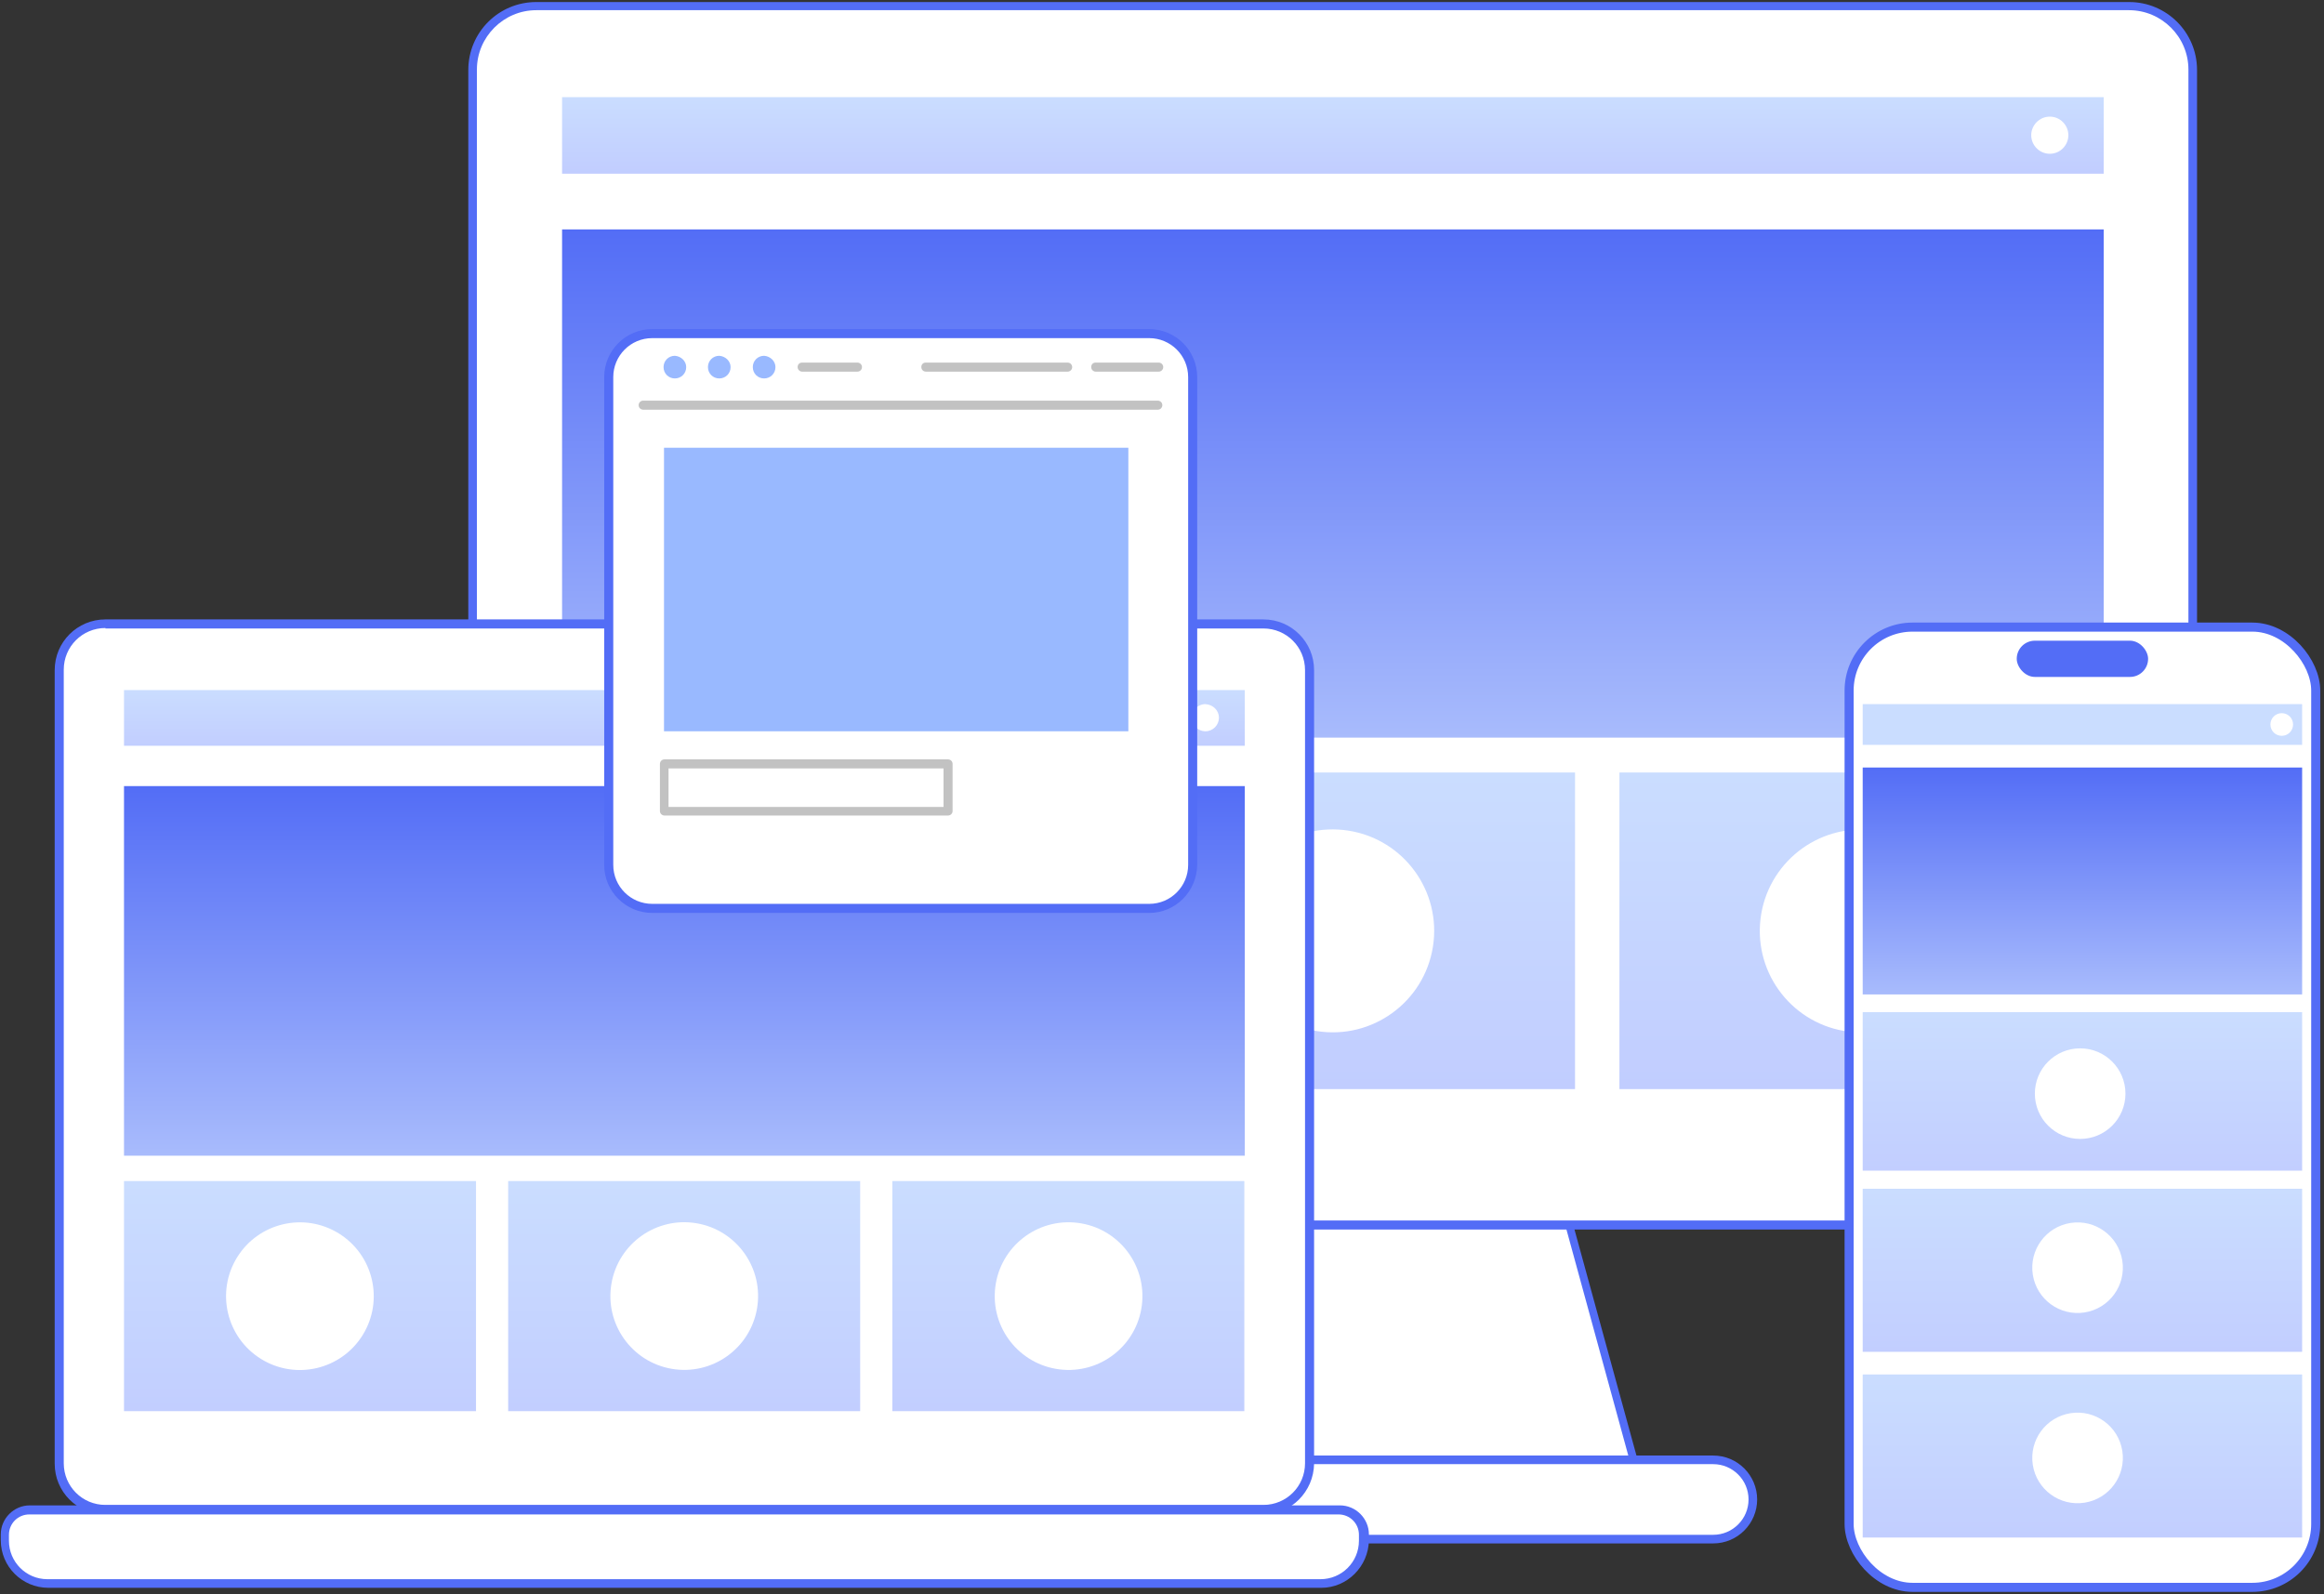 <?xml version="1.0" encoding="UTF-8"?> <svg xmlns="http://www.w3.org/2000/svg" width="513" height="352" viewBox="0 0 513 352" fill="none"><rect x="0" y="0" width="513" height="352" fill="#333333" stroke="none"/> <path d="M338.273 240.45H250.173L225.173 331.65H363.173L338.273 240.45Z" fill="white"></path> <path d="M363.173 332.55H225.173C224.873 332.55 224.573 332.45 224.373 332.15C224.173 331.95 224.173 331.55 224.173 331.35L249.173 240.15C249.273 239.75 249.673 239.45 250.073 239.45H338.073C338.473 239.45 338.873 239.75 338.973 240.15L363.973 331.35C364.073 331.65 363.973 331.95 363.773 332.15C363.773 332.45 363.473 332.55 363.173 332.55ZM226.473 330.65H361.973L337.573 241.45H250.973L226.473 330.65Z" fill="#536DF6"></path> <path d="M469.973 1.25H118.373C110.573 1.25 104.273 7.55 104.273 15.35V256.35C104.273 264.15 110.573 270.45 118.373 270.45H469.973C477.773 270.45 484.073 264.15 484.073 256.35V15.35C484.073 7.55 477.773 1.25 469.973 1.25Z" fill="white"></path> <path d="M469.973 271.45H118.373C110.073 271.45 103.373 264.75 103.373 256.45V15.45C103.373 7.15 110.073 0.45 118.373 0.45H469.973C478.273 0.45 484.973 7.15 484.973 15.45V256.45C484.973 264.65 478.273 271.45 469.973 271.45ZM118.373 2.25C111.173 2.25 105.273 8.15 105.273 15.35V256.35C105.273 263.55 111.173 269.45 118.373 269.45H469.973C477.173 269.45 483.073 263.55 483.073 256.35V15.35C483.073 8.15 477.173 2.25 469.973 2.25H118.373Z" fill="#536DF6"></path> <path d="M378.173 322.25H210.173C205.373 322.25 201.473 326.15 201.473 330.95C201.473 335.75 205.373 339.65 210.173 339.65H378.173C382.973 339.65 386.873 335.75 386.873 330.95C386.973 326.15 383.073 322.25 378.173 322.25Z" fill="white"></path> <path d="M378.173 340.75H210.173C204.773 340.75 200.473 336.35 200.473 331.05C200.473 325.65 204.873 321.35 210.173 321.35H378.173C383.573 321.35 387.873 325.75 387.873 331.05C387.873 336.35 383.573 340.75 378.173 340.75ZM210.173 323.25C205.873 323.25 202.373 326.75 202.373 331.05C202.373 335.35 205.873 338.85 210.173 338.85H378.173C382.473 338.85 385.973 335.35 385.973 331.05C385.973 326.75 382.473 323.25 378.173 323.25H210.173Z" fill="#536DF6"></path> <path d="M464.373 21.45H124.073V38.35H464.373V21.45Z" fill="url(#paint0_linear_20_354)"></path> <path d="M464.373 50.65H124.073V162.85H464.373V50.65Z" fill="url(#paint1_linear_20_354)"></path> <path d="M456.573 29.85C456.573 32.05 454.773 33.95 452.473 33.95C450.273 33.95 448.373 32.15 448.373 29.85C448.373 27.65 450.173 25.75 452.473 25.75C454.773 25.75 456.573 27.65 456.573 29.85Z" fill="white"></path> <path d="M230.973 170.55H124.073V240.45H230.973V170.55Z" fill="url(#paint2_linear_20_354)"></path> <path d="M347.673 170.55H240.773V240.45H347.673V170.55Z" fill="url(#paint3_linear_20_354)"></path> <path d="M464.373 170.55H357.473V240.45H464.373V170.55Z" fill="url(#paint4_linear_20_354)"></path> <path d="M433.202 207.102C434.069 194.762 424.769 184.055 412.429 183.188C400.088 182.32 389.381 191.62 388.514 203.961C387.646 216.301 396.947 227.008 409.287 227.876C421.627 228.743 432.334 219.443 433.202 207.102Z" fill="white"></path> <path d="M316.304 209.02C318.24 196.801 309.904 185.326 297.685 183.39C285.466 181.454 273.991 189.79 272.055 202.009C270.119 214.228 278.455 225.703 290.674 227.639C302.893 229.575 314.368 221.239 316.304 209.02Z" fill="white"></path> <path d="M198.214 213.92C202.873 202.46 197.359 189.392 185.898 184.733C174.438 180.074 161.37 185.588 156.711 197.049C152.052 208.509 157.566 221.577 169.027 226.236C180.487 230.895 193.555 225.381 198.214 213.92Z" fill="white"></path> <path d="M278.873 137.751H23.273C17.673 137.751 13.073 142.351 13.073 147.951V323.151C13.073 328.751 17.673 333.351 23.273 333.351H278.873C284.473 333.351 289.073 328.751 289.073 323.151V147.951C289.073 142.251 284.473 137.751 278.873 137.751Z" fill="white"></path> <path d="M278.873 334.351H23.273C17.073 334.351 12.073 329.351 12.073 323.151V147.951C12.073 141.751 17.073 136.751 23.273 136.751H278.873C285.073 136.751 290.073 141.751 290.073 147.951V323.151C289.973 329.351 284.973 334.351 278.873 334.351ZM23.273 138.651C18.173 138.651 14.073 142.751 14.073 147.851V323.051C14.073 328.151 18.173 332.251 23.273 332.251H278.873C283.973 332.251 288.073 328.151 288.073 323.051V147.951C288.073 142.851 283.973 138.751 278.873 138.751H23.273V138.651Z" fill="#536DF6"></path> <path d="M274.773 152.351H27.373V164.651H274.773V152.351Z" fill="url(#paint5_linear_20_354)"></path> <path d="M274.773 173.551H27.373V255.151H274.773V173.551Z" fill="url(#paint6_linear_20_354)"></path> <path d="M269.073 158.451C269.073 160.051 267.773 161.451 266.073 161.451C264.473 161.451 263.073 160.151 263.073 158.451C263.073 156.851 264.373 155.451 266.073 155.451C267.773 155.551 269.073 156.851 269.073 158.451Z" fill="white"></path> <path d="M105.073 260.751H27.373V311.551H105.073V260.751Z" fill="url(#paint7_linear_20_354)"></path> <path d="M189.873 260.751H112.173V311.551H189.873V260.751Z" fill="url(#paint8_linear_20_354)"></path> <path d="M274.673 260.751H196.973V311.551H274.673V260.751Z" fill="url(#paint9_linear_20_354)"></path> <path d="M252.056 288.146C253.158 279.212 246.808 271.075 237.873 269.974C228.938 268.872 220.802 275.221 219.7 284.156C218.598 293.091 224.948 301.227 233.883 302.329C242.818 303.431 250.954 297.081 252.056 288.146Z" fill="white"></path> <path d="M167.099 288.922C168.635 280.052 162.691 271.616 153.821 270.079C144.951 268.542 136.515 274.487 134.978 283.357C133.441 292.227 139.386 300.663 148.256 302.2C157.126 303.736 165.562 297.792 167.099 288.922Z" fill="white"></path> <path d="M80.067 294.736C84.799 287.077 82.428 277.033 74.769 272.3C67.111 267.568 57.067 269.94 52.334 277.598C47.602 285.256 49.974 295.301 57.632 300.033C65.29 304.766 75.335 302.394 80.067 294.736Z" fill="white"></path> <path d="M295.673 333.351H6.473C3.473 333.351 1.073 335.751 1.073 338.751V340.051C1.073 345.351 5.373 349.551 10.573 349.551H291.573C296.873 349.551 301.073 345.251 301.073 340.051V338.751C301.173 335.751 298.673 333.351 295.673 333.351Z" fill="white"></path> <path d="M291.673 350.551H10.673C4.873 350.551 0.173 345.851 0.173 340.051V338.751C0.173 335.251 3.073 332.351 6.573 332.351H295.773C299.273 332.351 302.173 335.251 302.173 338.751V340.051C302.073 345.851 297.373 350.551 291.673 350.551ZM6.473 334.351C3.973 334.351 1.973 336.351 1.973 338.851V340.151C1.973 344.851 5.773 348.651 10.473 348.651H291.473C296.173 348.651 299.973 344.851 299.973 340.151V338.851C299.973 336.351 297.973 334.351 295.473 334.351H6.473Z" fill="#536DF6"></path> <path d="M253.673 73.651H143.973C138.673 73.651 134.373 77.951 134.373 83.251V190.951C134.373 196.251 138.673 200.551 143.973 200.551H253.673C258.973 200.551 263.273 196.251 263.273 190.951V83.251C263.273 77.951 258.973 73.651 253.673 73.651Z" fill="white"></path> <path d="M253.673 201.551H143.973C138.173 201.551 133.373 196.851 133.373 190.951V83.251C133.373 77.451 138.073 72.651 143.973 72.651H253.673C259.473 72.651 264.273 77.351 264.273 83.251V190.951C264.173 196.851 259.473 201.551 253.673 201.551ZM143.973 74.651C139.173 74.651 135.373 78.551 135.373 83.251V190.951C135.373 195.751 139.273 199.551 143.973 199.551H253.673C258.473 199.551 262.273 195.651 262.273 190.951V83.251C262.273 78.451 258.373 74.651 253.673 74.651H143.973Z" fill="#536DF6"></path> <path d="M255.573 90.451H141.973C141.473 90.451 140.973 90.051 140.973 89.451C140.973 88.951 141.373 88.451 141.973 88.451H255.573C256.073 88.451 256.573 88.851 256.573 89.451C256.573 89.951 256.173 90.451 255.573 90.451Z" fill="#C2C2C2"></path> <path d="M151.473 81.05C151.473 82.451 150.373 83.55 148.973 83.55C147.573 83.55 146.473 82.451 146.473 81.05C146.473 79.65 147.573 78.55 148.973 78.55C150.373 78.65 151.473 79.751 151.473 81.05Z" fill="#99B9FF"></path> <path d="M161.273 81.05C161.273 82.451 160.173 83.55 158.773 83.55C157.373 83.55 156.273 82.451 156.273 81.05C156.273 79.65 157.373 78.55 158.773 78.55C160.173 78.65 161.273 79.751 161.273 81.05Z" fill="#99B9FF"></path> <path d="M171.173 81.05C171.173 82.451 170.073 83.55 168.673 83.55C167.273 83.55 166.173 82.451 166.173 81.05C166.173 79.65 167.273 78.55 168.673 78.55C170.073 78.65 171.173 79.751 171.173 81.05Z" fill="#99B9FF"></path> <path d="M255.773 82.05H241.873C241.373 82.05 240.873 81.65 240.873 81.05C240.873 80.451 241.273 80.05 241.873 80.05H255.773C256.273 80.05 256.773 80.451 256.773 81.05C256.773 81.65 256.273 82.05 255.773 82.05Z" fill="#C2C2C2"></path> <path d="M235.673 82.05H204.373C203.873 82.05 203.373 81.65 203.373 81.05C203.373 80.451 203.773 80.05 204.373 80.05H235.673C236.173 80.05 236.673 80.451 236.673 81.05C236.673 81.65 236.173 82.05 235.673 82.05Z" fill="#C2C2C2"></path> <path d="M189.273 82.05H177.073C176.573 82.05 176.073 81.65 176.073 81.05C176.073 80.451 176.473 80.05 177.073 80.05H189.273C189.773 80.05 190.273 80.451 190.273 81.05C190.273 81.65 189.773 82.05 189.273 82.05Z" fill="#C2C2C2"></path> <path d="M249.073 98.851H146.573V161.451H249.073V98.851Z" fill="#99B9FF"></path> <path d="M209.273 180.051H146.673C146.173 180.051 145.673 179.651 145.673 179.051V168.651C145.673 168.151 146.073 167.651 146.673 167.651H209.273C209.773 167.651 210.273 168.051 210.273 168.651V179.051C210.273 179.651 209.773 180.051 209.273 180.051ZM147.573 178.151H208.273V169.651H147.573V178.151Z" fill="#C2C2C2"></path> <rect x="408.173" y="138.45" width="103" height="212" rx="14" fill="white" stroke="#536DF6" stroke-width="2"></rect> <path d="M508.173 155.45H411.173V164.45H508.173V155.45Z" fill="#CADDFF"></path> <path d="M508.173 169.45H411.173V219.55H508.173V169.45Z" fill="url(#paint10_linear_20_354)"></path> <path d="M506.173 159.95C506.173 161.339 505.062 162.45 503.673 162.45C502.284 162.45 501.173 161.339 501.173 159.95C501.173 158.561 502.284 157.45 503.673 157.45C505.062 157.45 506.173 158.561 506.173 159.95Z" fill="white"></path> <path d="M508.173 223.45H411.173V258.45H508.173V223.45Z" fill="url(#paint11_linear_20_354)"></path> <path d="M508.173 262.45H411.173V298.45H508.173V262.45Z" fill="url(#paint12_linear_20_354)"></path> <path d="M459.173 251.45C464.696 251.45 469.173 246.973 469.173 241.45C469.173 235.927 464.696 231.45 459.173 231.45C453.65 231.45 449.173 235.927 449.173 241.45C449.173 246.973 453.65 251.45 459.173 251.45Z" fill="white"></path> <path d="M460.15 289.757C465.606 288.902 469.335 283.785 468.48 278.329C467.624 272.873 462.508 269.144 457.052 269.999C451.596 270.855 447.866 275.971 448.722 281.427C449.577 286.883 454.694 290.613 460.15 289.757Z" fill="white"></path> <path d="M508.173 303.45H411.173V339.45H508.173V303.45Z" fill="url(#paint13_linear_20_354)"></path> <path d="M460.15 331.757C465.606 330.902 469.335 325.785 468.48 320.329C467.624 314.873 462.508 311.144 457.052 311.999C451.596 312.855 447.866 317.971 448.722 323.427C449.577 328.883 454.694 332.613 460.15 331.757Z" fill="white"></path> <rect x="445.173" y="141.45" width="29" height="8" rx="4" fill="#536DF6"></rect> <defs> <linearGradient id="paint0_linear_20_354" x1="294.223" y1="21.45" x2="294.223" y2="38.35" gradientUnits="userSpaceOnUse"> <stop stop-color="#CADDFF"></stop> <stop offset="1" stop-color="#C1CDFF"></stop> </linearGradient> <linearGradient id="paint1_linear_20_354" x1="294.223" y1="50.65" x2="294.223" y2="162.85" gradientUnits="userSpaceOnUse"> <stop stop-color="#536DF6"></stop> <stop offset="1" stop-color="#A8BBFC"></stop> </linearGradient> <linearGradient id="paint2_linear_20_354" x1="177.523" y1="170.55" x2="177.523" y2="240.45" gradientUnits="userSpaceOnUse"> <stop stop-color="#CADDFF"></stop> <stop offset="1" stop-color="#C1CDFF"></stop> </linearGradient> <linearGradient id="paint3_linear_20_354" x1="294.223" y1="170.55" x2="294.223" y2="240.45" gradientUnits="userSpaceOnUse"> <stop stop-color="#CADDFF"></stop> <stop offset="1" stop-color="#C1CDFF"></stop> </linearGradient> <linearGradient id="paint4_linear_20_354" x1="410.923" y1="170.55" x2="410.923" y2="240.45" gradientUnits="userSpaceOnUse"> <stop stop-color="#CADDFF"></stop> <stop offset="1" stop-color="#C1CDFF"></stop> </linearGradient> <linearGradient id="paint5_linear_20_354" x1="151.073" y1="152.351" x2="151.073" y2="164.651" gradientUnits="userSpaceOnUse"> <stop stop-color="#CADDFF"></stop> <stop offset="1" stop-color="#C2CEFF"></stop> </linearGradient> <linearGradient id="paint6_linear_20_354" x1="151.073" y1="173.551" x2="151.073" y2="255.151" gradientUnits="userSpaceOnUse"> <stop stop-color="#536DF6"></stop> <stop offset="1" stop-color="#A8BBFC"></stop> </linearGradient> <linearGradient id="paint7_linear_20_354" x1="66.223" y1="260.751" x2="66.223" y2="311.551" gradientUnits="userSpaceOnUse"> <stop stop-color="#CADDFF"></stop> <stop offset="1" stop-color="#C2CEFF"></stop> </linearGradient> <linearGradient id="paint8_linear_20_354" x1="151.023" y1="260.751" x2="151.023" y2="311.551" gradientUnits="userSpaceOnUse"> <stop stop-color="#CADDFF"></stop> <stop offset="1" stop-color="#C2CEFF"></stop> </linearGradient> <linearGradient id="paint9_linear_20_354" x1="235.823" y1="260.751" x2="235.823" y2="311.551" gradientUnits="userSpaceOnUse"> <stop stop-color="#CADDFF"></stop> <stop offset="1" stop-color="#C2CEFF"></stop> </linearGradient> <linearGradient id="paint10_linear_20_354" x1="459.673" y1="169.45" x2="459.673" y2="219.55" gradientUnits="userSpaceOnUse"> <stop stop-color="#536DF6"></stop> <stop offset="1" stop-color="#A8BBFC"></stop> </linearGradient> <linearGradient id="paint11_linear_20_354" x1="459.673" y1="223.45" x2="459.673" y2="258.45" gradientUnits="userSpaceOnUse"> <stop stop-color="#CADDFF"></stop> <stop offset="1" stop-color="#C2CEFF"></stop> </linearGradient> <linearGradient id="paint12_linear_20_354" x1="459.673" y1="262.45" x2="459.673" y2="298.45" gradientUnits="userSpaceOnUse"> <stop stop-color="#CADDFF"></stop> <stop offset="1" stop-color="#C2CEFF"></stop> </linearGradient> <linearGradient id="paint13_linear_20_354" x1="459.673" y1="303.45" x2="459.673" y2="339.45" gradientUnits="userSpaceOnUse"> <stop stop-color="#CADDFF"></stop> <stop offset="1" stop-color="#C2CEFF"></stop> </linearGradient> </defs> </svg> 